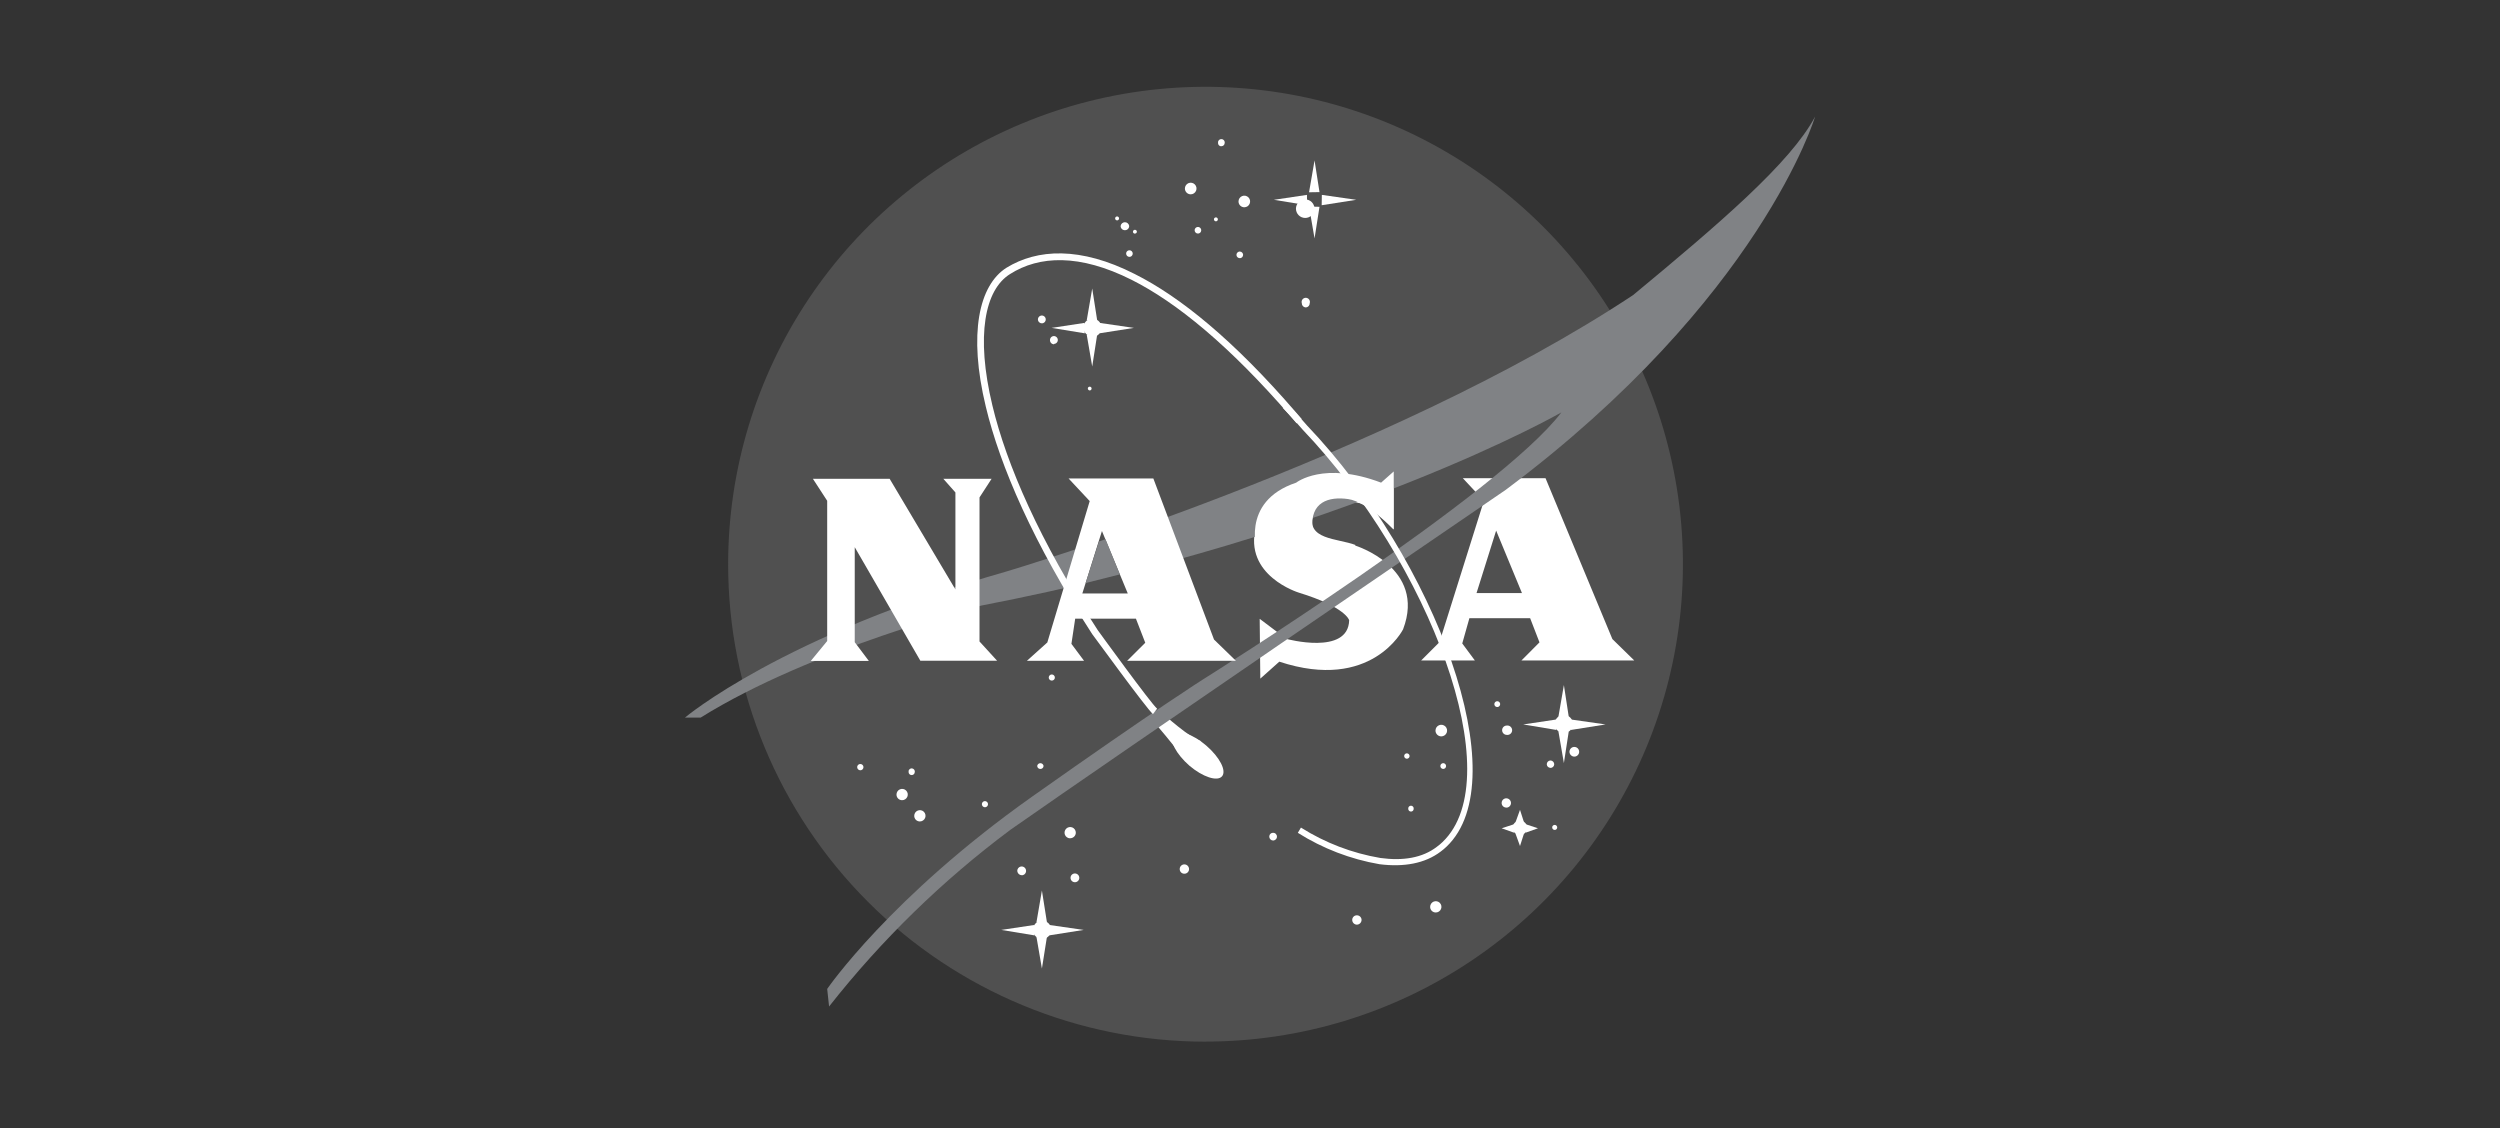 <svg width="144" height="65" viewBox="0 0 144 65" fill="none" xmlns="http://www.w3.org/2000/svg">
<rect x="0" y="0" width="144" height="65" fill="#333333" stroke="none"/>
<path fill-rule="evenodd" clip-rule="evenodd" d="M69.439 59.995C74.878 59.995 80.194 58.383 84.716 55.361C89.238 52.34 92.763 48.045 94.844 43.02C96.925 37.996 97.469 32.467 96.408 27.133C95.347 21.799 92.728 16.899 88.882 13.053C85.037 9.208 80.137 6.589 74.803 5.528C69.469 4.467 63.94 5.012 58.915 7.094C53.891 9.175 49.596 12.7 46.575 17.222C43.554 21.744 41.941 27.061 41.941 32.499V32.502C41.941 39.794 44.837 46.786 49.992 51.943C55.147 57.099 62.139 59.998 69.43 60L69.439 59.995Z" fill="#505050"/>
<path fill-rule="evenodd" clip-rule="evenodd" d="M69.154 42.678C68.585 42.551 66.971 41.1 66.971 41.1L66.474 41.588C66.474 41.588 67.64 42.944 68.336 43.894L69.154 42.696V42.678Z" fill="white"/>
<path fill-rule="evenodd" clip-rule="evenodd" d="M61.642 48.283C61.727 48.283 61.808 48.25 61.869 48.191C61.93 48.132 61.965 48.051 61.967 47.967C61.968 47.902 61.95 47.839 61.915 47.785C61.88 47.731 61.83 47.689 61.771 47.663C61.712 47.638 61.646 47.63 61.583 47.642C61.52 47.654 61.461 47.684 61.415 47.729C61.369 47.774 61.337 47.831 61.324 47.894C61.31 47.957 61.316 48.023 61.34 48.083C61.363 48.142 61.404 48.194 61.457 48.23C61.51 48.267 61.573 48.287 61.637 48.288L61.642 48.283Z" fill="white"/>
<path fill-rule="evenodd" clip-rule="evenodd" d="M61.944 50.815C62.008 50.807 62.067 50.775 62.108 50.726C62.15 50.677 62.171 50.613 62.167 50.549C62.163 50.484 62.135 50.424 62.088 50.38C62.041 50.336 61.979 50.311 61.915 50.311C61.85 50.311 61.788 50.336 61.741 50.38C61.694 50.424 61.666 50.484 61.663 50.549C61.659 50.613 61.68 50.677 61.721 50.726C61.763 50.775 61.821 50.807 61.885 50.815C61.905 50.819 61.925 50.819 61.944 50.815Z" fill="white"/>
<path fill-rule="evenodd" clip-rule="evenodd" d="M73.327 48.414C73.387 48.414 73.444 48.39 73.487 48.348C73.529 48.306 73.553 48.248 73.553 48.188C73.553 48.129 73.529 48.073 73.488 48.032C73.447 47.99 73.39 47.967 73.331 47.967C73.273 47.967 73.216 47.99 73.175 48.032C73.133 48.073 73.11 48.129 73.11 48.188C73.11 48.247 73.132 48.303 73.173 48.345C73.213 48.387 73.269 48.412 73.327 48.414Z" fill="white"/>
<path fill-rule="evenodd" clip-rule="evenodd" d="M81.034 43.704C81.076 43.704 81.116 43.687 81.146 43.657C81.176 43.628 81.192 43.588 81.192 43.546C81.191 43.505 81.174 43.465 81.144 43.437C81.115 43.408 81.075 43.392 81.034 43.392C80.993 43.392 80.954 43.408 80.925 43.437C80.897 43.466 80.88 43.505 80.88 43.546C80.88 43.587 80.896 43.626 80.925 43.656C80.954 43.685 80.993 43.703 81.034 43.704Z" fill="white"/>
<path fill-rule="evenodd" clip-rule="evenodd" d="M81.269 46.746C81.29 46.747 81.31 46.743 81.329 46.736C81.349 46.728 81.366 46.717 81.381 46.703C81.396 46.688 81.407 46.671 81.415 46.652C81.423 46.633 81.427 46.613 81.427 46.593C81.431 46.57 81.43 46.547 81.424 46.524C81.418 46.502 81.407 46.481 81.392 46.464C81.378 46.446 81.359 46.432 81.338 46.422C81.317 46.413 81.294 46.408 81.272 46.408C81.249 46.408 81.226 46.413 81.205 46.422C81.184 46.432 81.165 46.446 81.151 46.464C81.136 46.481 81.125 46.502 81.119 46.524C81.113 46.547 81.112 46.57 81.115 46.593C81.115 46.633 81.132 46.672 81.161 46.701C81.189 46.73 81.228 46.746 81.269 46.746Z" fill="white"/>
<path fill-rule="evenodd" clip-rule="evenodd" d="M82.702 52.559C82.766 52.559 82.83 52.54 82.883 52.504C82.937 52.468 82.979 52.417 83.003 52.357C83.028 52.298 83.034 52.232 83.021 52.169C83.008 52.105 82.976 52.047 82.93 52.002C82.885 51.957 82.826 51.926 82.763 51.914C82.699 51.902 82.634 51.909 82.574 51.934C82.515 51.96 82.464 52.002 82.429 52.056C82.394 52.111 82.376 52.174 82.376 52.238C82.376 52.281 82.385 52.323 82.401 52.362C82.418 52.402 82.442 52.437 82.472 52.467C82.502 52.497 82.538 52.52 82.578 52.536C82.617 52.552 82.659 52.56 82.702 52.559Z" fill="white"/>
<path fill-rule="evenodd" clip-rule="evenodd" d="M83.019 42.416C83.085 42.416 83.149 42.396 83.204 42.359C83.259 42.322 83.302 42.27 83.328 42.209C83.353 42.148 83.36 42.081 83.347 42.016C83.334 41.951 83.302 41.891 83.255 41.844C83.208 41.798 83.149 41.766 83.084 41.753C83.019 41.74 82.952 41.747 82.891 41.772C82.829 41.797 82.777 41.84 82.74 41.895C82.704 41.95 82.684 42.015 82.684 42.081C82.684 42.17 82.719 42.255 82.782 42.318C82.845 42.38 82.93 42.416 83.019 42.416Z" fill="white"/>
<path fill-rule="evenodd" clip-rule="evenodd" d="M83.127 44.291C83.171 44.291 83.214 44.274 83.245 44.243C83.277 44.211 83.294 44.169 83.294 44.124C83.294 44.081 83.277 44.039 83.247 44.008C83.217 43.976 83.175 43.958 83.132 43.957C83.087 43.957 83.045 43.975 83.013 44.006C82.982 44.037 82.964 44.08 82.964 44.124C82.964 44.168 82.981 44.21 83.012 44.241C83.042 44.272 83.084 44.29 83.127 44.291Z" fill="white"/>
<path fill-rule="evenodd" clip-rule="evenodd" d="M86.242 40.725C86.275 40.725 86.307 40.715 86.335 40.697C86.362 40.678 86.383 40.652 86.396 40.622C86.409 40.591 86.412 40.557 86.406 40.525C86.399 40.493 86.383 40.463 86.36 40.439C86.336 40.416 86.307 40.4 86.274 40.394C86.242 40.387 86.208 40.391 86.177 40.403C86.147 40.416 86.121 40.437 86.103 40.465C86.084 40.492 86.074 40.525 86.074 40.558C86.074 40.58 86.078 40.602 86.086 40.622C86.094 40.643 86.106 40.662 86.122 40.677C86.138 40.693 86.156 40.705 86.177 40.713C86.197 40.722 86.219 40.725 86.242 40.725Z" fill="white"/>
<path fill-rule="evenodd" clip-rule="evenodd" d="M89.307 44.233C89.364 44.233 89.418 44.211 89.459 44.171C89.499 44.131 89.522 44.077 89.524 44.02C89.522 43.963 89.499 43.909 89.459 43.868C89.418 43.828 89.364 43.804 89.307 43.803C89.25 43.804 89.196 43.828 89.156 43.868C89.117 43.909 89.094 43.964 89.094 44.02C89.095 44.075 89.118 44.127 89.156 44.166C89.195 44.205 89.247 44.227 89.302 44.228L89.307 44.233Z" fill="white"/>
<path fill-rule="evenodd" clip-rule="evenodd" d="M90.681 43.582C90.736 43.582 90.79 43.566 90.836 43.535C90.882 43.504 90.918 43.46 90.94 43.409C90.961 43.358 90.966 43.301 90.956 43.247C90.945 43.193 90.918 43.143 90.879 43.103C90.84 43.064 90.79 43.038 90.735 43.027C90.681 43.016 90.625 43.022 90.573 43.043C90.522 43.064 90.478 43.1 90.448 43.146C90.417 43.192 90.4 43.246 90.4 43.302C90.402 43.376 90.431 43.446 90.484 43.498C90.536 43.551 90.607 43.581 90.681 43.582Z" fill="white"/>
<path fill-rule="evenodd" clip-rule="evenodd" d="M86.761 46.52C86.797 46.521 86.832 46.514 86.865 46.501C86.898 46.488 86.928 46.468 86.953 46.444C86.978 46.419 86.998 46.389 87.012 46.356C87.026 46.324 87.033 46.289 87.033 46.253C87.033 46.181 87.004 46.112 86.953 46.062C86.902 46.011 86.833 45.982 86.761 45.982C86.726 45.982 86.691 45.989 86.658 46.003C86.626 46.017 86.596 46.037 86.571 46.062C86.546 46.087 86.527 46.117 86.514 46.15C86.501 46.183 86.494 46.218 86.495 46.253C86.495 46.323 86.522 46.39 86.572 46.439C86.621 46.488 86.687 46.516 86.757 46.516L86.761 46.52Z" fill="white"/>
<path fill-rule="evenodd" clip-rule="evenodd" d="M89.564 47.804C89.591 47.801 89.617 47.791 89.639 47.774C89.661 47.757 89.677 47.734 89.686 47.708C89.696 47.682 89.697 47.654 89.691 47.627C89.684 47.6 89.671 47.575 89.651 47.556C89.631 47.537 89.606 47.524 89.579 47.518C89.552 47.513 89.524 47.515 89.498 47.525C89.472 47.535 89.45 47.552 89.433 47.574C89.417 47.596 89.407 47.623 89.406 47.65C89.404 47.671 89.407 47.692 89.415 47.712C89.422 47.731 89.434 47.749 89.449 47.764C89.464 47.778 89.482 47.789 89.502 47.796C89.522 47.803 89.543 47.806 89.564 47.804Z" fill="white"/>
<path fill-rule="evenodd" clip-rule="evenodd" d="M71.672 11.939C71.739 11.939 71.803 11.919 71.858 11.883C71.913 11.846 71.956 11.793 71.981 11.732C72.007 11.671 72.013 11.604 72.001 11.539C71.988 11.474 71.956 11.415 71.909 11.368C71.862 11.321 71.803 11.289 71.738 11.276C71.673 11.263 71.606 11.27 71.544 11.295C71.483 11.321 71.431 11.364 71.394 11.419C71.358 11.474 71.338 11.538 71.338 11.604C71.338 11.693 71.373 11.778 71.436 11.841C71.499 11.904 71.584 11.939 71.672 11.939Z" fill="white"/>
<path fill-rule="evenodd" clip-rule="evenodd" d="M70.348 8.422C70.373 8.423 70.398 8.418 70.421 8.409C70.444 8.4 70.465 8.387 70.484 8.37C70.501 8.352 70.516 8.332 70.526 8.309C70.536 8.286 70.542 8.262 70.542 8.237C70.546 8.209 70.545 8.181 70.537 8.154C70.529 8.127 70.516 8.102 70.498 8.081C70.479 8.059 70.457 8.042 70.431 8.03C70.406 8.019 70.378 8.013 70.35 8.013C70.322 8.013 70.294 8.019 70.269 8.03C70.243 8.042 70.221 8.059 70.203 8.081C70.184 8.102 70.171 8.127 70.163 8.154C70.156 8.181 70.154 8.209 70.158 8.237C70.157 8.261 70.162 8.286 70.171 8.309C70.18 8.332 70.193 8.353 70.211 8.371C70.228 8.388 70.249 8.402 70.271 8.412C70.294 8.422 70.319 8.426 70.343 8.426L70.348 8.422Z" fill="white"/>
<path fill-rule="evenodd" clip-rule="evenodd" d="M70.036 12.748C70.058 12.748 70.08 12.741 70.099 12.729C70.117 12.716 70.132 12.699 70.14 12.678C70.149 12.658 70.151 12.635 70.147 12.613C70.142 12.591 70.132 12.571 70.116 12.555C70.1 12.539 70.08 12.528 70.058 12.524C70.036 12.52 70.013 12.522 69.993 12.531C69.972 12.539 69.954 12.554 69.942 12.572C69.93 12.591 69.923 12.613 69.923 12.635C69.923 12.665 69.935 12.694 69.956 12.715C69.977 12.736 70.006 12.748 70.036 12.748Z" fill="white"/>
<path fill-rule="evenodd" clip-rule="evenodd" d="M64.793 13.259C64.825 13.26 64.858 13.255 64.888 13.243C64.918 13.231 64.946 13.213 64.969 13.19C64.993 13.168 65.011 13.14 65.023 13.11C65.036 13.08 65.042 13.047 65.041 13.015C65.033 12.955 65.004 12.9 64.958 12.861C64.913 12.821 64.855 12.8 64.795 12.8C64.735 12.8 64.677 12.821 64.631 12.861C64.586 12.9 64.556 12.955 64.548 13.015C64.548 13.047 64.553 13.078 64.565 13.108C64.577 13.137 64.595 13.164 64.617 13.187C64.639 13.21 64.666 13.228 64.695 13.24C64.725 13.252 64.756 13.259 64.788 13.259H64.793Z" fill="white"/>
<path fill-rule="evenodd" clip-rule="evenodd" d="M64.344 12.694C64.367 12.694 64.389 12.687 64.407 12.675C64.426 12.662 64.44 12.645 64.449 12.624C64.457 12.603 64.46 12.581 64.455 12.559C64.451 12.537 64.44 12.517 64.424 12.501C64.409 12.485 64.388 12.474 64.367 12.47C64.345 12.466 64.322 12.468 64.301 12.476C64.281 12.485 64.263 12.499 64.251 12.518C64.238 12.537 64.231 12.558 64.231 12.581C64.231 12.611 64.243 12.639 64.264 12.661C64.286 12.682 64.314 12.694 64.344 12.694Z" fill="white"/>
<path fill-rule="evenodd" clip-rule="evenodd" d="M75.198 17.707C75.229 17.707 75.26 17.702 75.29 17.69C75.319 17.679 75.345 17.662 75.367 17.64C75.39 17.618 75.407 17.592 75.419 17.563C75.432 17.534 75.438 17.503 75.438 17.472C75.451 17.436 75.454 17.397 75.449 17.359C75.444 17.321 75.429 17.285 75.407 17.254C75.385 17.223 75.356 17.197 75.322 17.18C75.288 17.162 75.25 17.153 75.212 17.153C75.174 17.153 75.136 17.162 75.102 17.18C75.068 17.197 75.038 17.223 75.016 17.254C74.994 17.285 74.98 17.321 74.975 17.359C74.969 17.397 74.973 17.436 74.986 17.472C74.986 17.534 75.01 17.594 75.055 17.638C75.099 17.682 75.159 17.707 75.221 17.707H75.198Z" fill="white"/>
<path fill-rule="evenodd" clip-rule="evenodd" d="M78.055 31.422C78.055 31.422 82.173 32.692 80.817 36.25C80.817 36.25 79.009 39.866 73.688 38.112L72.594 39.089L72.558 35.644L74.095 36.801C74.095 36.801 77.662 37.769 77.712 35.725C77.712 35.725 77.531 34.971 74.805 34.134C74.805 34.134 71.614 33.158 72.341 30.346C72.341 30.346 72.848 25.984 79.176 27.742L80.266 27.141V30.486L78.909 29.13C78.909 29.13 76.057 28.226 75.641 29.582C75.189 31.101 77.034 30.997 78.073 31.39L78.055 31.422Z" fill="white"/>
<path fill-rule="evenodd" clip-rule="evenodd" d="M84.257 27.543H89.022L92.873 36.81L94.134 38.044H87.634L88.674 37L88.136 35.608H84.637L84.226 37.063L84.953 38.044H81.857L82.915 36.986L85.473 28.845L84.257 27.543Z" fill="white"/>
<path fill-rule="evenodd" clip-rule="evenodd" d="M87.665 34.161L86.178 30.563L85.048 34.161H87.665Z" fill="#505050"/>
<path fill-rule="evenodd" clip-rule="evenodd" d="M68.585 11.193C68.651 11.193 68.715 11.173 68.77 11.137C68.825 11.1 68.868 11.048 68.894 10.986C68.919 10.925 68.925 10.858 68.913 10.793C68.9 10.728 68.868 10.669 68.821 10.622C68.774 10.575 68.715 10.543 68.65 10.53C68.585 10.517 68.518 10.524 68.457 10.549C68.395 10.575 68.343 10.618 68.306 10.673C68.27 10.728 68.25 10.792 68.25 10.858C68.25 10.947 68.285 11.032 68.348 11.095C68.411 11.158 68.496 11.193 68.585 11.193Z" fill="white"/>
<path fill-rule="evenodd" clip-rule="evenodd" d="M60.023 18.625C60.068 18.622 60.11 18.606 60.145 18.58C60.181 18.553 60.208 18.517 60.223 18.475C60.237 18.433 60.24 18.388 60.229 18.345C60.219 18.302 60.196 18.263 60.163 18.233C60.131 18.203 60.09 18.183 60.046 18.176C60.002 18.169 59.958 18.175 59.917 18.193C59.877 18.211 59.843 18.241 59.819 18.278C59.795 18.315 59.783 18.359 59.784 18.403C59.785 18.433 59.792 18.463 59.805 18.491C59.817 18.518 59.835 18.543 59.858 18.564C59.88 18.584 59.906 18.6 59.934 18.611C59.963 18.621 59.993 18.626 60.023 18.625Z" fill="white"/>
<path fill-rule="evenodd" clip-rule="evenodd" d="M60.719 19.809C60.764 19.806 60.806 19.79 60.842 19.763C60.877 19.736 60.904 19.699 60.919 19.657C60.933 19.615 60.935 19.569 60.924 19.526C60.912 19.483 60.888 19.444 60.855 19.414C60.822 19.385 60.78 19.366 60.736 19.359C60.692 19.353 60.647 19.36 60.606 19.38C60.566 19.399 60.533 19.43 60.51 19.469C60.487 19.508 60.477 19.552 60.479 19.596C60.479 19.659 60.504 19.719 60.548 19.763C60.592 19.807 60.652 19.831 60.714 19.831L60.719 19.809Z" fill="white"/>
<path fill-rule="evenodd" clip-rule="evenodd" d="M62.767 22.49C62.796 22.49 62.824 22.478 62.844 22.458C62.864 22.438 62.876 22.41 62.876 22.381C62.876 22.367 62.874 22.353 62.869 22.34C62.864 22.327 62.857 22.315 62.847 22.305C62.837 22.294 62.825 22.286 62.813 22.281C62.8 22.275 62.786 22.273 62.772 22.273C62.757 22.271 62.743 22.273 62.729 22.278C62.715 22.282 62.703 22.29 62.692 22.3C62.682 22.309 62.673 22.321 62.667 22.335C62.662 22.348 62.659 22.362 62.659 22.377C62.659 22.406 62.67 22.434 62.69 22.455C62.71 22.476 62.738 22.488 62.767 22.49Z" fill="white"/>
<path fill-rule="evenodd" clip-rule="evenodd" d="M65.371 13.453C65.385 13.454 65.399 13.452 65.413 13.447C65.426 13.442 65.438 13.434 65.449 13.425C65.459 13.415 65.468 13.403 65.474 13.39C65.48 13.377 65.483 13.364 65.484 13.349C65.484 13.319 65.472 13.29 65.451 13.269C65.43 13.248 65.401 13.236 65.371 13.236C65.341 13.236 65.312 13.248 65.291 13.269C65.27 13.29 65.258 13.319 65.258 13.349C65.258 13.378 65.269 13.406 65.29 13.426C65.31 13.446 65.338 13.458 65.366 13.458L65.371 13.453Z" fill="white"/>
<path fill-rule="evenodd" clip-rule="evenodd" d="M65.055 14.796C65.092 14.796 65.129 14.785 65.16 14.764C65.191 14.743 65.216 14.713 65.23 14.678C65.244 14.644 65.248 14.606 65.241 14.569C65.234 14.532 65.215 14.498 65.189 14.472C65.162 14.445 65.129 14.427 65.092 14.42C65.055 14.412 65.017 14.416 64.982 14.431C64.947 14.445 64.918 14.469 64.897 14.5C64.876 14.532 64.865 14.568 64.865 14.606C64.865 14.656 64.885 14.704 64.92 14.74C64.956 14.776 65.004 14.796 65.055 14.796Z" fill="white"/>
<path fill-rule="evenodd" clip-rule="evenodd" d="M69.001 13.453C69.038 13.453 69.075 13.442 69.106 13.421C69.138 13.4 69.162 13.371 69.176 13.336C69.191 13.301 69.194 13.263 69.187 13.226C69.18 13.189 69.162 13.155 69.135 13.129C69.109 13.102 69.075 13.084 69.038 13.077C69.001 13.07 68.963 13.073 68.928 13.088C68.894 13.102 68.864 13.127 68.843 13.158C68.822 13.189 68.811 13.226 68.811 13.263C68.811 13.288 68.816 13.313 68.826 13.336C68.835 13.359 68.849 13.38 68.867 13.398C68.884 13.415 68.905 13.429 68.928 13.439C68.951 13.448 68.976 13.453 69.001 13.453Z" fill="white"/>
<path fill-rule="evenodd" clip-rule="evenodd" d="M71.406 14.873C71.431 14.873 71.456 14.869 71.48 14.86C71.503 14.851 71.525 14.837 71.543 14.82C71.561 14.802 71.576 14.781 71.586 14.758C71.596 14.735 71.602 14.71 71.602 14.685C71.603 14.66 71.599 14.635 71.589 14.611C71.58 14.588 71.567 14.566 71.549 14.548C71.532 14.53 71.511 14.515 71.488 14.505C71.465 14.495 71.44 14.489 71.415 14.489C71.389 14.488 71.364 14.492 71.341 14.502C71.317 14.511 71.296 14.525 71.278 14.542C71.259 14.56 71.245 14.581 71.235 14.605C71.225 14.628 71.22 14.653 71.22 14.678C71.22 14.703 71.224 14.728 71.233 14.751C71.242 14.774 71.256 14.795 71.273 14.812C71.29 14.83 71.311 14.844 71.334 14.854C71.356 14.863 71.381 14.868 71.406 14.868V14.873Z" fill="white"/>
<path fill-rule="evenodd" clip-rule="evenodd" d="M87.548 48.102C87.631 48.102 87.712 48.077 87.78 48.03C87.849 47.984 87.902 47.919 87.933 47.842C87.965 47.765 87.972 47.681 87.956 47.6C87.939 47.519 87.899 47.445 87.84 47.387C87.781 47.329 87.707 47.289 87.625 47.273C87.544 47.258 87.46 47.267 87.384 47.299C87.308 47.331 87.243 47.385 87.197 47.454C87.152 47.523 87.127 47.604 87.128 47.686C87.129 47.797 87.174 47.903 87.253 47.981C87.331 48.059 87.438 48.102 87.548 48.102Z" fill="white"/>
<path fill-rule="evenodd" clip-rule="evenodd" d="M87.294 47.361L87.552 46.647L87.778 47.352L87.294 47.361Z" fill="white"/>
<path fill-rule="evenodd" clip-rule="evenodd" d="M87.294 48.021L87.552 48.731L87.778 48.025L87.294 48.021Z" fill="white"/>
<path fill-rule="evenodd" clip-rule="evenodd" d="M87.204 47.962L86.495 47.709L87.2 47.478L87.204 47.962Z" fill="white"/>
<path fill-rule="evenodd" clip-rule="evenodd" d="M87.878 47.962L88.588 47.709L87.887 47.478L87.878 47.962Z" fill="white"/>
<path fill-rule="evenodd" clip-rule="evenodd" d="M86.793 42.33C86.831 42.335 86.87 42.331 86.907 42.32C86.944 42.309 86.978 42.29 87.007 42.264C87.036 42.239 87.059 42.208 87.075 42.172C87.091 42.137 87.099 42.099 87.099 42.061C87.099 42.022 87.091 41.984 87.075 41.949C87.059 41.914 87.036 41.882 87.007 41.857C86.978 41.831 86.944 41.812 86.907 41.801C86.87 41.79 86.831 41.787 86.793 41.792C86.758 41.791 86.723 41.797 86.69 41.811C86.657 41.824 86.627 41.843 86.602 41.868C86.576 41.893 86.556 41.923 86.543 41.955C86.529 41.988 86.522 42.023 86.522 42.058C86.522 42.13 86.55 42.199 86.601 42.25C86.652 42.301 86.721 42.33 86.793 42.33Z" fill="white"/>
<path fill-rule="evenodd" clip-rule="evenodd" d="M78.155 53.26C78.226 53.259 78.293 53.231 78.344 53.181C78.394 53.131 78.424 53.064 78.426 52.993C78.427 52.958 78.42 52.923 78.407 52.89C78.394 52.857 78.374 52.827 78.35 52.802C78.325 52.776 78.295 52.757 78.263 52.743C78.23 52.729 78.195 52.722 78.159 52.722C78.124 52.721 78.089 52.727 78.056 52.739C78.023 52.752 77.993 52.771 77.968 52.796C77.943 52.82 77.923 52.849 77.909 52.882C77.895 52.914 77.888 52.949 77.888 52.984C77.888 53.02 77.894 53.055 77.907 53.088C77.92 53.121 77.94 53.152 77.965 53.177C77.989 53.203 78.019 53.224 78.052 53.238C78.084 53.252 78.119 53.259 78.155 53.26Z" fill="white"/>
<path fill-rule="evenodd" clip-rule="evenodd" d="M68.218 50.326C68.254 50.327 68.289 50.32 68.322 50.307C68.355 50.294 68.385 50.275 68.41 50.25C68.435 50.225 68.455 50.195 68.469 50.163C68.483 50.13 68.49 50.095 68.49 50.06C68.49 49.988 68.461 49.919 68.41 49.868C68.359 49.817 68.29 49.788 68.218 49.788C68.183 49.788 68.148 49.795 68.115 49.809C68.083 49.823 68.053 49.843 68.028 49.868C68.003 49.893 67.984 49.923 67.971 49.956C67.958 49.989 67.951 50.024 67.952 50.06C67.951 50.095 67.958 50.13 67.971 50.162C67.984 50.195 68.004 50.225 68.028 50.249C68.053 50.274 68.083 50.294 68.116 50.307C68.148 50.32 68.183 50.327 68.218 50.326Z" fill="white"/>
<path fill-rule="evenodd" clip-rule="evenodd" d="M58.866 50.417C58.915 50.413 58.962 50.396 59.001 50.367C59.04 50.338 59.07 50.298 59.087 50.252C59.104 50.206 59.108 50.157 59.097 50.109C59.087 50.061 59.063 50.017 59.029 49.983C58.994 49.948 58.95 49.924 58.903 49.914C58.855 49.904 58.805 49.907 58.759 49.924C58.714 49.941 58.674 49.971 58.645 50.011C58.615 50.05 58.598 50.097 58.595 50.145C58.595 50.216 58.623 50.284 58.673 50.334C58.723 50.384 58.791 50.412 58.861 50.412L58.866 50.417Z" fill="white"/>
<path fill-rule="evenodd" clip-rule="evenodd" d="M59.928 44.292C59.952 44.292 59.975 44.288 59.997 44.279C60.019 44.271 60.039 44.258 60.056 44.242C60.072 44.225 60.086 44.206 60.095 44.184C60.104 44.162 60.109 44.139 60.109 44.115C60.102 44.072 60.08 44.032 60.046 44.003C60.013 43.975 59.97 43.959 59.926 43.959C59.882 43.959 59.839 43.975 59.805 44.003C59.772 44.032 59.75 44.072 59.743 44.115C59.743 44.139 59.747 44.162 59.757 44.184C59.766 44.206 59.779 44.225 59.796 44.242C59.813 44.258 59.833 44.271 59.855 44.279C59.877 44.288 59.9 44.292 59.923 44.292H59.928Z" fill="white"/>
<path fill-rule="evenodd" clip-rule="evenodd" d="M56.732 46.498C56.767 46.498 56.801 46.487 56.83 46.468C56.859 46.448 56.882 46.421 56.895 46.389C56.909 46.356 56.912 46.321 56.905 46.287C56.899 46.253 56.882 46.221 56.857 46.197C56.833 46.172 56.801 46.155 56.767 46.148C56.733 46.142 56.697 46.145 56.665 46.158C56.633 46.172 56.605 46.194 56.586 46.223C56.566 46.252 56.556 46.286 56.556 46.321C56.556 46.368 56.575 46.413 56.608 46.446C56.641 46.479 56.686 46.498 56.732 46.498Z" fill="white"/>
<path fill-rule="evenodd" clip-rule="evenodd" d="M60.584 39.202C60.607 39.202 60.63 39.198 60.652 39.189C60.673 39.181 60.693 39.168 60.71 39.151C60.726 39.135 60.739 39.115 60.748 39.093C60.756 39.072 60.761 39.048 60.76 39.025C60.76 38.978 60.741 38.934 60.708 38.901C60.675 38.867 60.63 38.849 60.584 38.849C60.537 38.849 60.492 38.867 60.459 38.901C60.426 38.934 60.407 38.978 60.407 39.025C60.407 39.048 60.411 39.072 60.419 39.093C60.428 39.115 60.441 39.135 60.458 39.151C60.474 39.168 60.494 39.181 60.515 39.189C60.537 39.198 60.56 39.202 60.584 39.202Z" fill="white"/>
<path fill-rule="evenodd" clip-rule="evenodd" d="M49.554 44.368C49.59 44.368 49.625 44.358 49.655 44.337C49.685 44.318 49.708 44.289 49.721 44.256C49.735 44.222 49.738 44.186 49.731 44.151C49.724 44.115 49.706 44.083 49.68 44.058C49.654 44.033 49.622 44.016 49.586 44.01C49.551 44.003 49.514 44.007 49.481 44.022C49.449 44.036 49.421 44.06 49.401 44.09C49.382 44.121 49.372 44.156 49.373 44.192C49.374 44.239 49.394 44.284 49.428 44.317C49.461 44.35 49.507 44.368 49.554 44.368Z" fill="white"/>
<path fill-rule="evenodd" clip-rule="evenodd" d="M52.51 44.644C52.534 44.645 52.557 44.641 52.579 44.632C52.601 44.623 52.621 44.611 52.638 44.594C52.654 44.578 52.668 44.558 52.677 44.536C52.686 44.515 52.691 44.491 52.691 44.468C52.695 44.442 52.694 44.416 52.686 44.39C52.679 44.365 52.667 44.342 52.65 44.322C52.633 44.302 52.612 44.286 52.588 44.275C52.564 44.264 52.538 44.258 52.512 44.258C52.486 44.258 52.46 44.264 52.437 44.275C52.413 44.286 52.392 44.302 52.375 44.322C52.358 44.342 52.345 44.365 52.338 44.39C52.331 44.416 52.33 44.442 52.334 44.468C52.334 44.515 52.352 44.559 52.385 44.593C52.419 44.626 52.463 44.644 52.51 44.644Z" fill="white"/>
<path fill-rule="evenodd" clip-rule="evenodd" d="M51.959 46.091C52.023 46.092 52.087 46.073 52.141 46.038C52.195 46.002 52.238 45.951 52.263 45.892C52.288 45.832 52.295 45.766 52.283 45.703C52.27 45.639 52.239 45.581 52.193 45.535C52.148 45.489 52.089 45.458 52.026 45.446C51.962 45.433 51.896 45.44 51.837 45.465C51.777 45.49 51.726 45.533 51.691 45.587C51.655 45.641 51.637 45.705 51.638 45.77C51.638 45.855 51.672 45.936 51.732 45.997C51.792 46.057 51.874 46.091 51.959 46.091Z" fill="white"/>
<path fill-rule="evenodd" clip-rule="evenodd" d="M52.985 47.316C53.05 47.316 53.113 47.296 53.166 47.26C53.22 47.224 53.262 47.173 53.286 47.114C53.311 47.054 53.317 46.988 53.304 46.925C53.291 46.862 53.26 46.804 53.214 46.758C53.168 46.713 53.109 46.682 53.046 46.67C52.982 46.658 52.917 46.665 52.858 46.691C52.798 46.716 52.748 46.758 52.712 46.813C52.677 46.867 52.659 46.93 52.66 46.995C52.66 47.037 52.668 47.079 52.685 47.118C52.701 47.158 52.725 47.193 52.755 47.223C52.786 47.253 52.822 47.277 52.861 47.292C52.9 47.308 52.943 47.316 52.985 47.316Z" fill="white"/>
<path fill-rule="evenodd" clip-rule="evenodd" d="M94.098 16.97C99.039 12.879 103.139 9.376 104.549 6.718C104.549 6.718 101.408 17.228 86.734 28.212C86.734 28.212 64.327 43.501 58.201 47.795C54.287 50.714 50.775 54.137 47.755 57.975L47.646 56.962C47.646 56.962 51.263 51.682 59.422 45.905C66.614 40.82 69.308 39.125 69.308 39.125C69.308 39.125 86.4 28.429 89.935 23.755C89.935 23.755 77.675 30.794 56.529 34.88C56.529 34.88 46.747 37.344 40.355 41.335H39.451C39.451 41.335 45.033 36.607 57.984 32.914C57.984 32.914 79.881 26.413 94.112 16.966L94.098 16.97Z" fill="#808285"/>
<path fill-rule="evenodd" clip-rule="evenodd" d="M46.823 27.579H51.244L55.032 33.953V28.366L54.336 27.579H57.116L56.42 28.651V36.95L57.433 38.058H53.012L49.233 31.517V36.991L50.046 38.071H46.701L47.646 36.923V28.845L46.823 27.579Z" fill="white"/>
<path fill-rule="evenodd" clip-rule="evenodd" d="M61.551 27.561H66.433L69.927 36.837L71.188 38.062H64.923L65.967 37.023L65.429 35.635H61.931L61.714 37.086L62.441 38.062H59.15L60.326 37.005L62.767 28.863L61.551 27.561Z" fill="white"/>
<path fill-rule="evenodd" clip-rule="evenodd" d="M64.96 34.184L63.472 30.586L62.342 34.184H64.96Z" fill="#505050"/>
<path fill-rule="evenodd" clip-rule="evenodd" d="M63.3 31.191L63.675 31.056L64.503 33.085L62.532 33.583L63.3 31.191Z" fill="#808285"/>
<path fill-rule="evenodd" clip-rule="evenodd" d="M72.45 31.906C72.45 31.906 71.36 28.904 74.66 27.801C74.66 27.801 76.238 26.54 79.551 27.801L80.279 27.155V30.5C80.279 30.5 78.765 28.904 77.653 28.746C76.541 28.588 75.442 28.904 75.6 30.482L72.436 31.906H72.45Z" fill="white"/>
<path d="M74.941 47.673C76.331 48.549 77.881 49.142 79.502 49.418C80.808 49.599 81.938 49.418 82.774 48.767C82.884 48.687 82.989 48.599 83.086 48.505C87.014 44.757 82.331 32.394 75.026 24.741C75.026 24.741 74.353 23.959 73.887 23.493L74.136 23.253C74.588 23.706 75.225 24.433 75.284 24.506C82.698 32.281 87.381 44.893 83.326 48.762C83.218 48.866 83.103 48.963 82.982 49.052C82.078 49.739 80.858 49.956 79.461 49.779C77.789 49.49 76.19 48.876 74.755 47.971L74.931 47.673H74.941Z" fill="white"/>
<path d="M74.673 24.37L74.511 24.18L74.343 23.986C70.822 19.917 67.766 17.418 65.185 16.12C62.183 14.61 59.855 14.719 58.178 15.786C56.727 16.69 56.194 19.325 57.161 23.353C57.979 26.761 59.873 31.137 63.232 36.299C63.232 36.299 66.315 40.553 66.65 40.82L66.41 41.132C66.035 40.815 62.92 36.525 62.911 36.525C59.525 31.291 57.604 26.856 56.782 23.421C55.764 19.208 56.393 16.428 57.97 15.424C59.742 14.335 62.22 14.185 65.366 15.786C67.988 17.101 71.084 19.619 74.642 23.746L74.809 23.941L74.976 24.135L74.673 24.388V24.37Z" fill="white"/>
<path fill-rule="evenodd" clip-rule="evenodd" d="M68.508 44.102C69.272 44.753 70.117 45.033 70.388 44.716C70.659 44.4 70.262 43.623 69.484 42.949C68.707 42.275 67.875 42.013 67.604 42.334C67.332 42.655 67.739 43.424 68.508 44.102Z" fill="white"/>
<path fill-rule="evenodd" clip-rule="evenodd" d="M75.714 12.029C75.711 12.17 75.653 12.304 75.553 12.402C75.452 12.5 75.317 12.555 75.176 12.554C75.035 12.552 74.901 12.496 74.802 12.396C74.703 12.296 74.647 12.161 74.647 12.02C74.647 11.88 74.703 11.745 74.802 11.645C74.901 11.545 75.035 11.488 75.176 11.487C75.317 11.486 75.452 11.54 75.553 11.638C75.653 11.736 75.711 11.87 75.714 12.011V12.029Z" fill="white"/>
<path fill-rule="evenodd" clip-rule="evenodd" d="M75.401 11.075L75.718 9.24L76.003 11.066L75.401 11.075Z" fill="white"/>
<path fill-rule="evenodd" clip-rule="evenodd" d="M75.401 11.898L75.718 13.733L76.003 11.912L75.401 11.898Z" fill="white"/>
<path fill-rule="evenodd" clip-rule="evenodd" d="M75.289 11.821L73.376 11.509L75.28 11.225L75.289 11.821Z" fill="white"/>
<path fill-rule="evenodd" clip-rule="evenodd" d="M76.129 11.821L78.118 11.509L76.138 11.225L76.129 11.821Z" fill="white"/>
<path fill-rule="evenodd" clip-rule="evenodd" d="M62.907 19.402C63.011 19.406 63.113 19.378 63.201 19.324C63.289 19.269 63.359 19.189 63.402 19.095C63.445 19.001 63.459 18.896 63.442 18.793C63.426 18.691 63.379 18.596 63.308 18.52C63.237 18.444 63.146 18.391 63.045 18.368C62.944 18.344 62.838 18.351 62.741 18.387C62.644 18.423 62.56 18.488 62.499 18.572C62.439 18.656 62.404 18.756 62.401 18.86C62.402 18.997 62.457 19.129 62.554 19.226C62.652 19.323 62.783 19.378 62.921 19.38L62.907 19.402Z" fill="white"/>
<path fill-rule="evenodd" clip-rule="evenodd" d="M62.595 18.453L62.912 16.618L63.196 18.439L62.595 18.453Z" fill="white"/>
<path fill-rule="evenodd" clip-rule="evenodd" d="M62.595 19.276L62.912 21.111L63.196 19.285L62.595 19.276Z" fill="white"/>
<path fill-rule="evenodd" clip-rule="evenodd" d="M62.483 19.199L60.57 18.887L62.469 18.598L62.483 19.199Z" fill="white"/>
<path fill-rule="evenodd" clip-rule="evenodd" d="M63.323 19.199L65.312 18.887L63.328 18.598L63.323 19.199Z" fill="white"/>
<path fill-rule="evenodd" clip-rule="evenodd" d="M60.023 54.083C60.127 54.083 60.229 54.053 60.316 53.995C60.402 53.938 60.47 53.856 60.51 53.76C60.55 53.664 60.561 53.558 60.541 53.456C60.521 53.354 60.472 53.26 60.398 53.186C60.325 53.112 60.232 53.062 60.13 53.041C60.028 53.02 59.922 53.03 59.826 53.07C59.729 53.109 59.647 53.176 59.589 53.262C59.531 53.348 59.499 53.45 59.499 53.554C59.497 53.623 59.51 53.692 59.536 53.757C59.562 53.821 59.6 53.88 59.649 53.929C59.698 53.978 59.756 54.017 59.821 54.044C59.885 54.07 59.954 54.084 60.023 54.083Z" fill="white"/>
<path fill-rule="evenodd" clip-rule="evenodd" d="M59.698 53.133L60.014 51.294L60.303 53.12L59.698 53.133Z" fill="white"/>
<path fill-rule="evenodd" clip-rule="evenodd" d="M59.698 53.952L60.014 55.787L60.303 53.965L59.698 53.952Z" fill="white"/>
<path fill-rule="evenodd" clip-rule="evenodd" d="M59.589 53.879L57.672 53.563L59.575 53.278L59.589 53.879Z" fill="white"/>
<path fill-rule="evenodd" clip-rule="evenodd" d="M60.425 53.879L62.419 53.563L60.434 53.278L60.425 53.879Z" fill="white"/>
<path fill-rule="evenodd" clip-rule="evenodd" d="M90.07 42.226C90.174 42.227 90.276 42.197 90.363 42.14C90.45 42.083 90.517 42.001 90.558 41.905C90.598 41.809 90.609 41.704 90.59 41.602C90.57 41.5 90.52 41.406 90.447 41.332C90.374 41.258 90.281 41.208 90.179 41.187C90.077 41.167 89.971 41.177 89.875 41.217C89.779 41.256 89.697 41.323 89.639 41.41C89.581 41.496 89.55 41.597 89.55 41.701C89.55 41.838 89.604 41.97 89.701 42.067C89.797 42.165 89.928 42.22 90.066 42.221L90.07 42.226Z" fill="white"/>
<path fill-rule="evenodd" clip-rule="evenodd" d="M89.763 41.294L90.08 39.459L90.36 41.285L89.763 41.294Z" fill="white"/>
<path fill-rule="evenodd" clip-rule="evenodd" d="M89.763 42.117L90.08 43.953L90.36 42.131L89.763 42.117Z" fill="white"/>
<path fill-rule="evenodd" clip-rule="evenodd" d="M89.65 42.045L87.738 41.728L89.636 41.444L89.65 42.045Z" fill="white"/>
<path fill-rule="evenodd" clip-rule="evenodd" d="M90.486 42.045L92.48 41.728L90.495 41.444L90.486 42.045Z" fill="white"/>
</svg>
